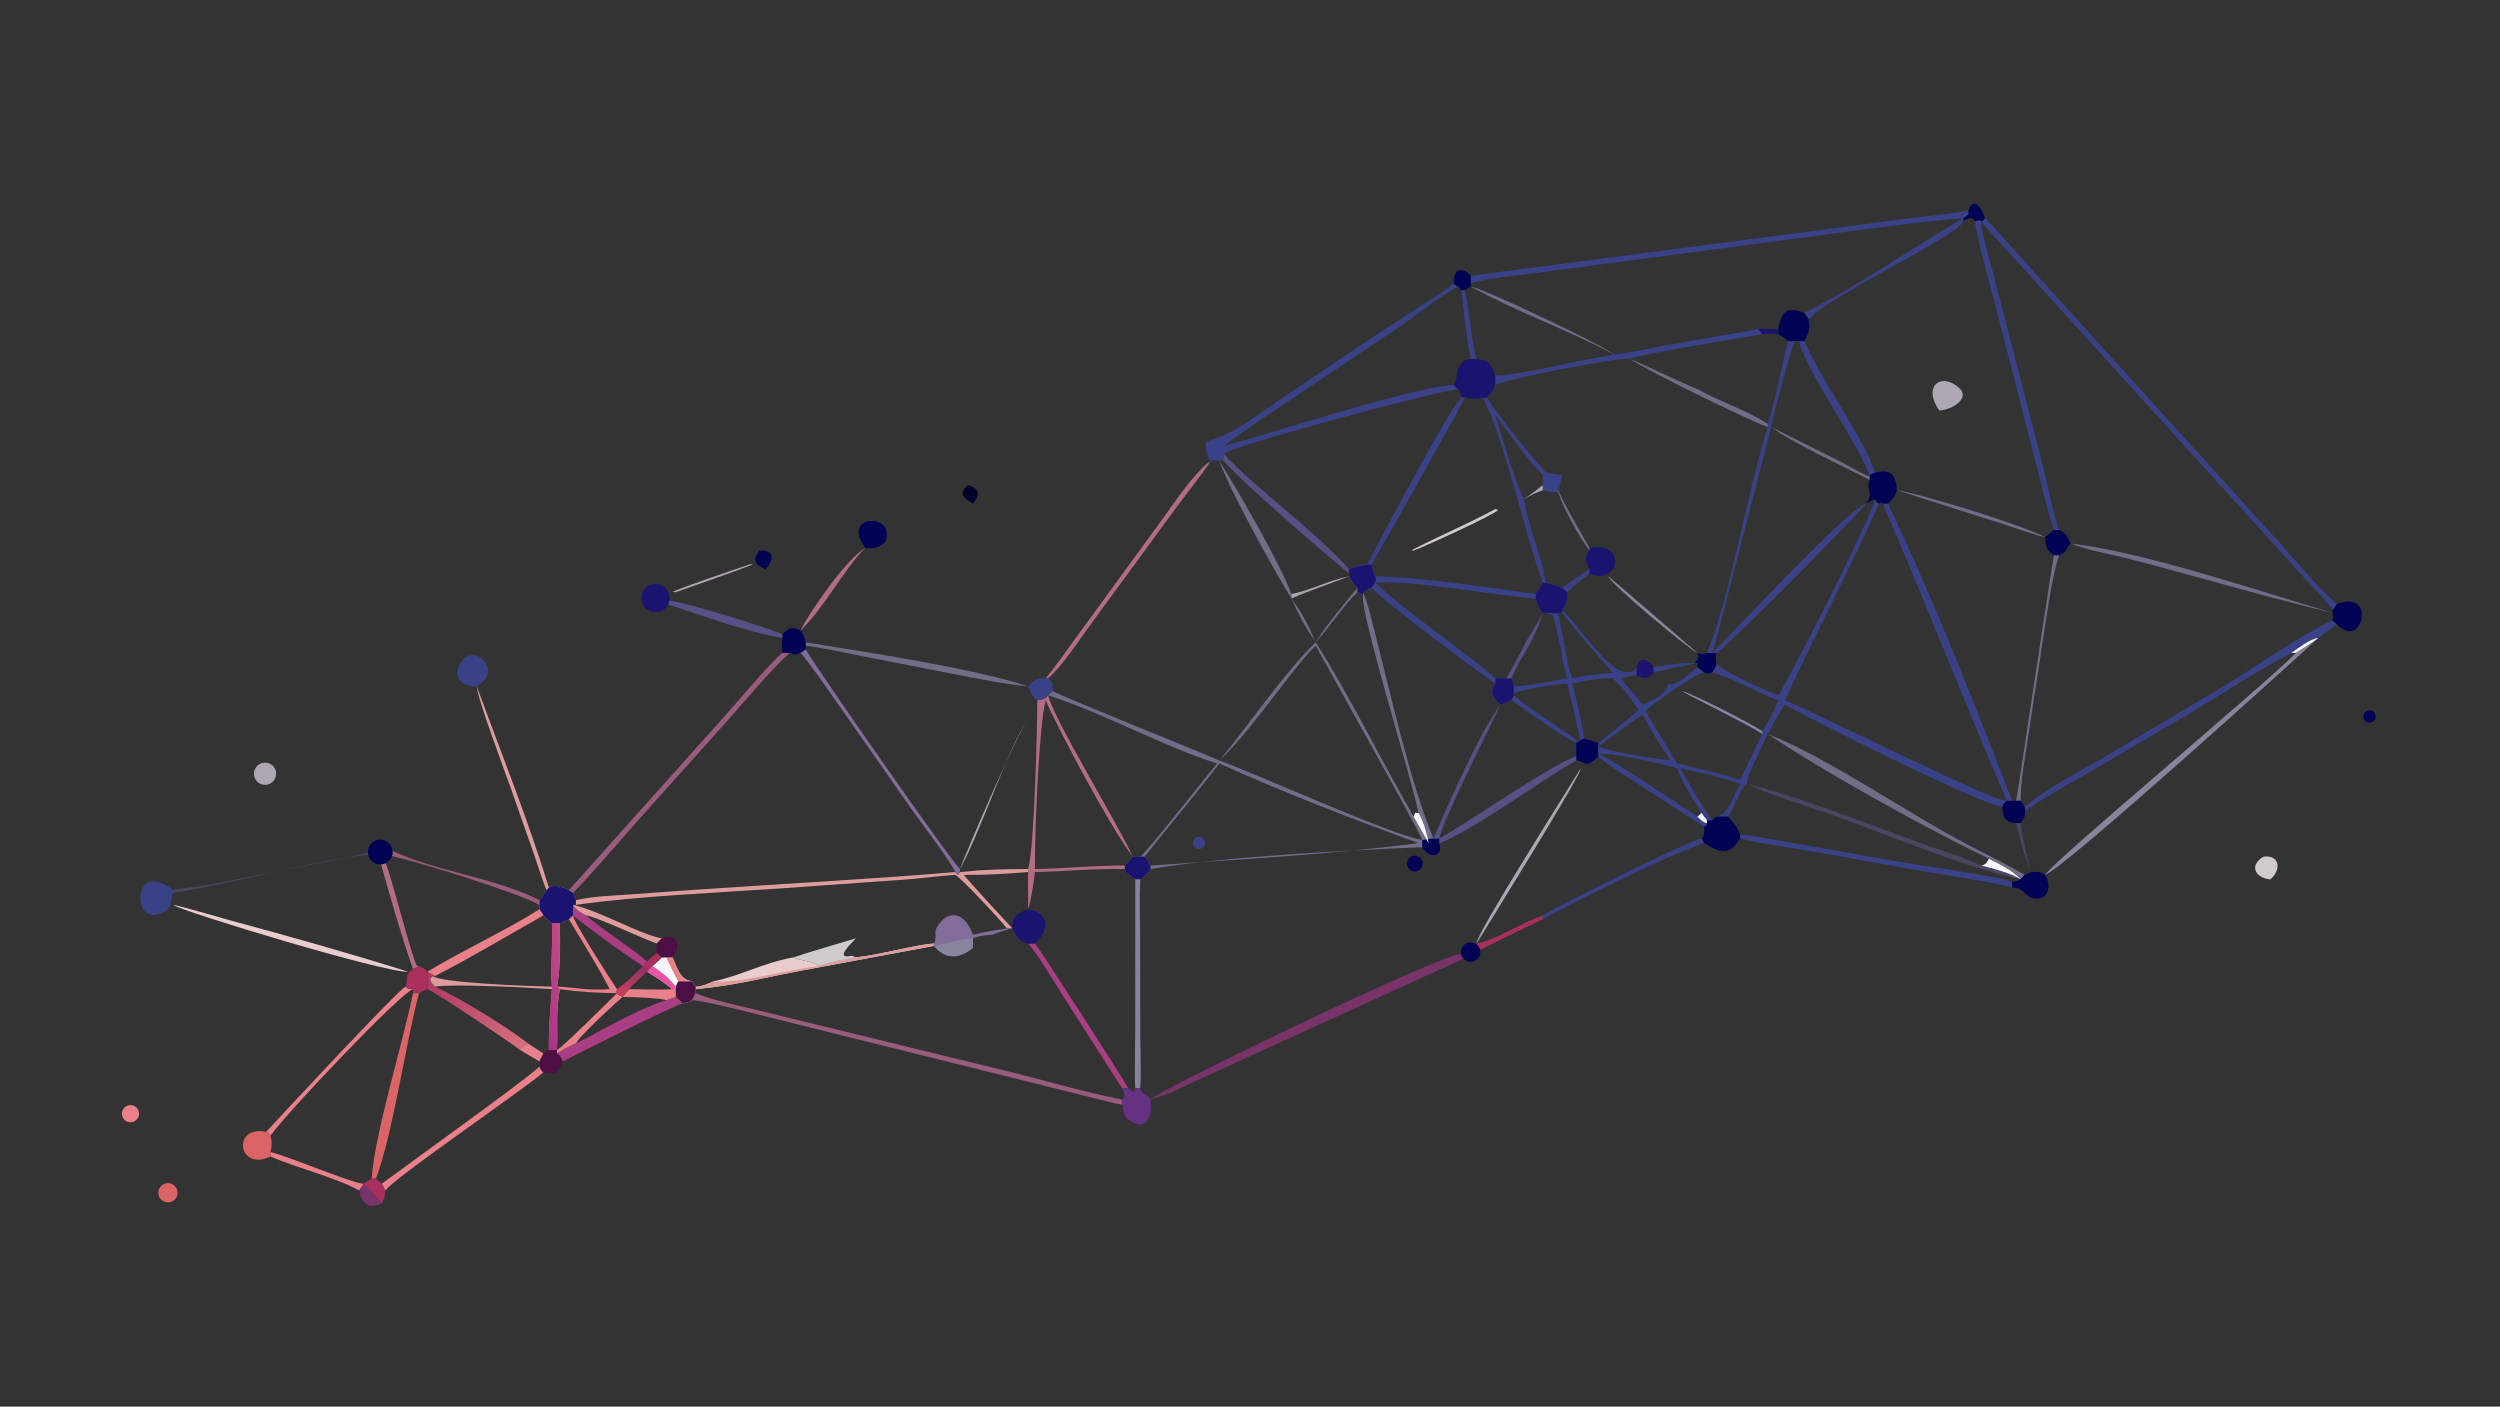 <?xml version="1.0" encoding="UTF-8"?> <svg xmlns="http://www.w3.org/2000/svg" xmlns:xlink="http://www.w3.org/1999/xlink" width="3839" height="2160" viewBox="0 0 3839 2160"><rect x="0" y="0" width="3839" height="2160" fill="#333333" stroke="none"/><path fill="#ACA7B3" transform="matrix(4.219 0 0 4.219 6.10352e-05 0)" d="M575.359 279.631C575.58 282.066 542.319 335.343 537.438 343.41C536.937 340.386 570.963 286.897 575.359 279.631Z"></path><path fill="#000254" transform="matrix(4.219 0 0 4.219 6.10352e-05 0)" d="M513.629 311.773C514.566 311.283 515.697 311.345 516.575 311.936C517.452 312.527 517.936 313.551 517.834 314.605C517.733 315.658 517.063 316.571 516.089 316.984C514.665 317.587 513.019 316.958 512.358 315.56C511.698 314.161 512.258 312.49 513.629 311.773Z"></path><path fill="#ACA7B3" transform="matrix(4.219 0 0 4.219 6.10352e-05 0)" d="M705.848 149.41C699.587 140.554 706.584 135.24 713.11 141.222C717.16 144.933 710.718 149.113 705.848 149.41L705.848 149.41Z"></path><path fill="#706D88" transform="matrix(4.219 0 0 4.219 6.10352e-05 0)" d="M443.831 167.802C450.302 178.151 465.799 204.707 470.063 216.234L470.063 217.845C474.441 223.966 475.822 226.808 478.879 233.77C482.649 227.612 489.384 219.666 494.028 213.952C492.5 212.229 492.146 211.779 491.028 209.776L491.028 209.776L491.028 208.736L491.028 207.131C494.421 205.544 494.674 206.316 497.631 205.349L499.206 205.349C499.661 206.777 499.973 208.903 500.598 209.776C500.942 211.255 501.042 210.778 500.598 212.059L500.598 212.059C500.17 212.67 499.691 213.406 499.206 213.952C498.16 214.482 497.078 215.012 496.044 215.559C497.738 219.199 498.73 223.579 499.743 227.488C505.608 250.133 513.016 284.33 521.724 305.148L521.724 305.148L523.936 305.148L523.936 305.148L523.936 306.855C525.628 311.502 520.224 313.37 517.658 308.357C490.137 309.534 445.852 311.716 418.738 316.307C417.369 318.139 416.928 318.895 415.013 320.084C414.547 320.075 413.638 320.024 413.219 320.084C411.251 318.179 409.778 318.355 409.348 316.307L409.348 315.037C410.247 314.397 411.522 312.691 412.274 311.773L412.274 311.773C413.025 311.765 414.313 311.707 415.013 311.773C416.497 311.313 439.923 281.46 442.966 277.889C422.727 271.45 402.32 259.777 381.514 253.075L383.132 251.467C383.804 252.494 438.248 274.257 443.831 276.8C454.72 263.712 466.955 245.34 478.879 233.77C474.843 227.827 473.026 224.411 470.063 217.845L470.063 217.845C463.592 207.448 447.763 178.801 443.831 167.802L443.831 167.802ZM443.831 276.8C457.036 281.57 507.238 304.245 517.658 305.747C517.467 304.141 482.637 241.821 478.879 235.019C474.616 238.999 467.804 248.153 463.931 253.075C458.48 260.258 450.179 270.978 443.831 276.8ZM418.738 315.037C449.778 312.856 485.574 310.966 516.295 306.855C492.056 298.063 467.337 288.507 443.831 277.889C435.13 289.217 425.535 300.522 416.613 311.773C417.684 313.108 417.942 313.562 418.738 315.037ZM514.545 297.238L515.122 295.801C515.559 295.824 515.861 295.857 516.295 295.916C513.703 282.76 495.077 223.714 496.044 216.234L494.028 215.559C489.034 220.257 483.819 228.375 478.879 233.77C491.285 253.246 502.681 276.722 514.545 297.238Z"></path><path fill="#3A4287" transform="matrix(4.219 0 0 4.219 6.10352e-05 0)" d="M435.84 304.62C437.015 304.316 438.215 305.014 438.533 306.185C438.851 307.357 438.167 308.565 437 308.897C436.233 309.115 435.408 308.903 434.84 308.343C434.272 307.783 434.049 306.961 434.256 306.19C434.463 305.42 435.068 304.82 435.84 304.62Z"></path><path fill="#1A1470" transform="matrix(4.219 0 0 4.219 6.10352e-05 0)" d="M497.631 205.349L499.206 205.349C499.661 206.777 499.973 208.903 500.598 209.776C500.942 211.255 501.042 210.778 500.598 212.059L500.598 212.059C500.17 212.67 499.691 213.406 499.206 213.952C498.16 214.482 497.078 215.012 496.044 215.559L496.177 216.019L496.044 216.234L494.028 215.559L494.028 213.952C492.5 212.229 492.146 211.779 491.028 209.776L491.028 209.776L491.028 208.736L491.028 207.131C494.421 205.544 494.674 206.316 497.631 205.349Z"></path><path fill="#1A1470" transform="matrix(4.219 0 0 4.219 6.10352e-05 0)" d="M412.274 311.773C413.025 311.765 414.313 311.707 415.013 311.773L416.613 311.773C417.684 313.108 417.942 313.562 418.738 315.037L418.738 316.307C417.369 318.139 416.928 318.895 415.013 320.084C414.547 320.075 413.638 320.024 413.219 320.084C411.251 318.179 409.778 318.355 409.348 316.307L409.348 315.037C410.247 314.397 411.522 312.691 412.274 311.773L412.274 311.773Z"></path><path fill="#000254" transform="matrix(4.219 0 0 4.219 6.10352e-05 0)" d="M517.658 305.747L521.724 305.148L521.724 305.148L523.936 305.148L523.936 305.148L523.936 306.855C525.628 311.502 520.224 313.37 517.658 308.357C517.601 307.823 517.653 306.36 517.658 305.747Z"></path><path fill="#F9F7FC" transform="matrix(4.219 0 0 4.219 6.10352e-05 0)" d="M516.295 295.916C517.825 298.091 519.632 304.26 519.98 306.855L514.545 297.238L515.122 295.801C515.559 295.824 515.861 295.857 516.295 295.916Z"></path><path fill="#3A4287" transform="matrix(4.219 0 0 4.219 6.10352e-05 0)" d="M682.488 181.699C683.158 182.995 682.793 182.757 683.891 183.28C673.507 207.037 660.399 231.189 649.656 254.884C661.269 259.504 725.034 291.705 730.455 291.475C729.423 292.357 729.195 292.495 728.759 293.762C717.069 291.068 660.396 262.374 649.656 256.494C646.684 260.744 645.861 262.862 643.383 267.178L643.383 267.178C641.822 270.62 635.47 282.93 635.837 285.311L635.837 285.311C633.258 286.629 631.224 294.259 628.925 297.238C631.36 299.659 631.998 300.591 633.38 303.721L633.38 305.148C629.395 311.897 625.629 310.219 620.231 306.855C619.992 306.509 619.546 305.569 619.331 305.148C620.382 303.935 620.34 302.501 620.231 300.796L595.64 284.927C591.151 281.991 585.701 278.66 581.714 275.274C577.32 280.131 577.046 277.143 573.696 276.8L573.696 275.274C573.643 273.675 573.682 271.998 573.696 270.392C570.259 269.382 554.266 257.596 550.107 254.884C548.557 255.612 547.766 255.983 546.113 256.494L546.113 256.494C543.198 253.447 542.101 252.706 544.244 248.759L544.244 246.861C545.679 246.966 546.849 246.91 548.274 246.861L550.107 246.861C550.495 247.891 550.876 248.715 550.996 249.81C555.692 249.804 565.565 247.754 570.472 246.861L568.549 240L568.549 237.641C567.797 234.963 565.887 225.418 565.204 223.87L562.633 223.048L561.514 223.048L561.514 223.048C560.445 222.017 559.499 219.316 558.904 217.845L558.904 216.234C559.79 215.313 560.837 213.264 561.514 212.059L562.633 212.059C564.41 212.593 566.892 213.258 568.549 213.952L570.472 215.559C570.709 218.791 570.169 219.259 568.549 222.154C575.645 227.931 588.188 250.438 595.465 243.352L595.694 242.831L595.694 245.755C594.082 245.895 591.412 246.522 589.745 246.861C592.37 249.736 595.334 253.462 597.943 256.494C601.971 254.467 606.423 253.081 607.136 248.953C610.65 249.732 614.977 245.125 617.815 242.831L617.815 241.321L616.675 241.321C618.288 239.767 618.345 239.688 617.815 237.641L617.815 237.641C619.249 238.266 619.807 238.006 621.291 237.641C621.643 237.659 624.815 237.655 624.755 237.641C624.485 239.263 624.373 239.649 624.755 241.321C625.654 243.998 643.715 251.741 647.228 253.075C650.004 249.511 680.977 188.788 682.488 181.699ZM620.231 244.809C617.113 244.997 602.311 255.996 598.948 258.467C601.976 264.73 606.867 271.476 610.354 277.889C618.22 279.714 625.665 281.401 633.38 283.808L641.403 267.178C638.705 264.916 617.109 254.4 612.124 251.583C615.199 251.929 637.789 263.619 641.403 266.11C644.062 262.442 645.513 259.022 647.228 254.884C639.69 252.155 629.93 246.308 623.147 244.809C621.791 245.194 621.607 245.149 620.231 244.809ZM624.755 297.238C629.671 295.994 630.838 289.389 633.38 285.311C625.436 282.523 619.731 281.365 611.571 279.631C614.726 285.111 619.442 293.507 623.147 298.555L624.755 297.238ZM570.472 240L570.472 241.321C570.951 243.052 571.683 245.12 572.244 246.861C576.122 245.998 582.836 245.339 586.962 244.809C580.856 238.009 574.194 230.208 568.549 223.048L567.157 223.048C568.134 228.869 569.241 234.231 570.472 240ZM608.034 276.8C604.408 271.338 600.896 266.018 597.943 260.156C593.481 262.736 586.425 268.398 581.714 271.647L581.714 271.647C586.896 273.921 601.955 275.985 608.034 276.8ZM550.996 253.075C551.715 254.603 572.08 267.908 575.359 270.392C574.056 263.353 572.141 255.724 570.472 248.759C566.13 249.041 554.996 250.799 550.996 252.325L550.996 253.075ZM586.962 246.861C580.996 246.848 578.152 247.469 572.244 248.759C573.189 252.545 576.467 265.351 576.458 268.795C578.031 269.212 580.307 269.733 581.714 270.392C584.113 268.761 593.581 260.78 596.494 258.467C593.139 253.564 591.26 250.93 586.962 246.861ZM619.331 295.916C615.984 290.618 612.691 285.457 610.354 279.631C604.118 277.654 588.151 274.214 581.714 274.299L581.714 274.299C591.387 279.463 607.832 290.869 617.815 297.238L619.331 295.916Z"></path><path fill="#88849E" transform="matrix(4.219 0 0 4.219 6.10352e-05 0)" d="M641.403 267.178C638.705 264.916 617.109 254.4 612.124 251.583C615.199 251.929 637.789 263.619 641.403 266.11L641.403 267.178Z"></path><path fill="#000254" transform="matrix(4.219 0 0 4.219 6.10352e-05 0)" d="M624.755 297.238C625.495 297.223 628.393 297.121 628.925 297.238C631.36 299.659 631.998 300.591 633.38 303.721L633.38 305.148C629.395 311.897 625.629 310.219 620.231 306.855C619.992 306.509 619.546 305.569 619.331 305.148C620.382 303.935 620.34 302.501 620.231 300.796C621.248 300.261 620.91 300.656 621.291 299.587L621.291 298.555L623.147 298.555L624.755 297.238Z"></path><path fill="#1A1470" transform="matrix(4.219 0 0 4.219 6.10352e-05 0)" d="M562.633 212.059C564.41 212.593 566.892 213.258 568.549 213.952L570.472 215.559C570.709 218.791 570.169 219.259 568.549 222.154L568.549 223.048L567.157 223.048C565.132 223.543 564.54 222.937 562.633 223.048L561.514 223.048L561.514 223.048C560.445 222.017 559.499 219.316 558.904 217.845L558.904 216.234C559.79 215.313 560.837 213.264 561.514 212.059L562.633 212.059Z"></path><path fill="#3A4287" transform="matrix(4.219 0 0 4.219 6.10352e-05 0)" d="M581.714 274.299C591.387 279.463 607.832 290.869 617.815 297.238L619.331 295.916C619.856 296.64 620.732 297.933 621.291 298.555L621.291 299.587C620.91 300.656 621.248 300.261 620.231 300.796L595.64 284.927C591.151 281.991 585.701 278.66 581.714 275.274L581.714 274.299Z"></path><path fill="#F9F7FC" transform="matrix(4.219 0 0 4.219 6.10352e-05 0)" d="M619.331 295.916C619.856 296.64 620.732 297.933 621.291 298.555L621.291 299.587C619.956 299.506 618.9 298.223 617.815 297.238L619.331 295.916Z"></path><path fill="#1A1470" transform="matrix(4.219 0 0 4.219 6.10352e-05 0)" d="M544.244 246.861C545.679 246.966 546.849 246.91 548.274 246.861L550.107 246.861C550.495 247.891 550.876 248.715 550.996 249.81L550.996 252.325L550.996 253.075L550.107 254.884C548.557 255.612 547.766 255.983 546.113 256.494L546.113 256.494C543.198 253.447 542.101 252.706 544.244 248.759L544.244 246.861Z"></path><path fill="#000254" transform="matrix(4.219 0 0 4.219 6.10352e-05 0)" d="M576.458 268.795C578.031 269.212 580.307 269.733 581.714 270.392L581.714 271.647L581.714 271.647L581.714 274.299L581.714 274.299L581.714 275.274C577.32 280.131 577.046 277.143 573.696 276.8L573.696 275.274C573.643 273.675 573.682 271.998 573.696 270.392L576.458 268.795Z"></path><path fill="#000254" transform="matrix(4.219 0 0 4.219 6.10352e-05 0)" d="M621.291 237.641C621.643 237.659 624.815 237.655 624.755 237.641C624.485 239.263 624.373 239.649 624.755 241.321C624.484 243.099 624.198 243.379 623.147 244.809C621.791 245.194 621.607 245.149 620.231 244.809L617.815 242.831L617.815 241.321L616.675 241.321C618.288 239.767 618.345 239.688 617.815 237.641L617.815 237.641C619.249 238.266 619.807 238.006 621.291 237.641Z"></path><path fill="#CFCACC" transform="matrix(4.219 0 0 4.219 6.10352e-05 0)" d="M544.244 185.297C544.621 185.303 544.844 185.463 545.234 185.629C543.955 187.312 518.083 199.16 514.545 200.356L514.137 200.539L514.1 200.098C524.338 194.841 533.851 190.88 544.244 185.297Z"></path><path fill="#EA818A" transform="matrix(4.219 0 0 4.219 6.10352e-05 0)" d="M204.798 323.017L204.798 323.017L207.058 323.971C207.542 324.261 208.164 324.595 208.583 324.946C208.875 325.766 209.221 326.868 209.636 327.606L209.636 329.351L208.583 329.351L208.583 333.185L208.583 333.185C208.575 335.36 222.27 356.668 224.574 360.026L224.346 361.42C225.303 362.492 225.559 362.216 226.569 362.876C223.908 365.137 210.558 377.414 209.636 379.813C206.748 381.053 205.399 381.83 202.733 383.436L202.733 382.125L199.775 382.125C199.674 374.097 200.236 368.007 200.875 360.026L200.875 359.093C200.24 352.862 201.306 343.419 200.875 336.074C199.714 335.252 198.77 334.203 197.767 333.185L196.354 330.957L196.354 329.351L196.354 327.606C197.05 326.809 198.285 324.922 198.943 323.971L199.775 323.017C201.774 322.096 202.855 322.411 204.798 323.017ZM202.733 359.093C210.092 359.431 213.629 360.617 221.887 360.026C218.875 353.794 210.835 340.826 207.058 334.574L203.767 336.074C203.926 342.256 203.992 353.167 202.733 359.093ZM202.733 382.125C204.369 381.57 222.014 363.977 224.574 361.485C216.541 361.294 211.713 361.155 203.767 360.026C202.237 368.466 203.092 374.07 202.733 382.125Z"></path><path fill="#1A1470" transform="matrix(4.219 0 0 4.219 6.10352e-05 0)" d="M204.798 323.017L204.798 323.017L207.058 323.971C207.542 324.261 208.164 324.595 208.583 324.946C208.875 325.766 209.221 326.868 209.636 327.606L209.636 329.351L208.583 329.351L208.583 333.185L207.058 334.574L203.767 336.074L200.875 336.074C199.714 335.252 198.77 334.203 197.767 333.185L196.354 330.957L196.354 329.351L196.354 327.606C197.05 326.809 198.285 324.922 198.943 323.971L199.775 323.017C201.774 322.096 202.855 322.411 204.798 323.017Z"></path><defs><linearGradient id="gradient_0" gradientUnits="userSpaceOnUse" x1="207.531" y1="357.43" x2="195.926" y2="359.903"><stop offset="0" stop-color="#C44985"></stop><stop offset="1" stop-color="#AD358A"></stop></linearGradient></defs><path fill="url(#gradient_0)" transform="matrix(4.219 0 0 4.219 6.10352e-05 0)" d="M203.767 336.074C203.926 342.256 203.992 353.167 202.733 359.093L203.767 360.026C202.237 368.466 203.092 374.07 202.733 382.125L202.733 382.125L199.775 382.125C199.674 374.097 200.236 368.007 200.875 360.026L200.875 359.093C200.24 352.862 201.306 343.419 200.875 336.074L203.767 336.074Z"></path><path fill="#3A4287" transform="matrix(4.219 0 0 4.219 6.10352e-05 0)" d="M529.135 103.167C529.85 103.941 529.842 103.889 530.841 104.29C525.027 106.952 515.309 114.996 509.606 118.802L469.241 145.824C461.845 150.805 452.303 156.897 445.447 162.354C462.329 157.847 513.795 140.964 529.135 140.103C529.698 140.842 529.967 141.402 530.841 141.634C522.14 142.574 447.663 162.314 445.447 165.308C445.453 166.04 445.497 167.096 445.447 167.802L444.291 167.469L443.831 167.802L443.831 167.802C442.455 167.251 442.038 167.445 440.613 167.802L440.613 167.802C439.449 166.116 437.454 161.173 439.777 160.488C449.95 157.488 457.223 151.293 466.013 145.32L498.833 123.232C503.039 120.419 527.997 104.568 529.135 103.167Z"></path><path fill="#3A4287" transform="matrix(4.219 0 0 4.219 6.10352e-05 0)" d="M535.311 100.364L697.236 79.169C701.819 78.635 712.483 77.618 716.507 76.451L716.515 77.955C715.74 78.737 715.674 78.797 714.717 79.329L714.717 79.329C694.796 81.103 674.745 84.047 654.918 86.668L556.63 99.671C549.736 100.585 541.868 101.163 535.311 103.167L535.311 100.364Z"></path><path fill="#3A4287" transform="matrix(4.219 0 0 4.219 6.10352e-05 0)" d="M722.44 79.329C723.222 79.715 739.188 97.742 741.085 99.848L832.117 200.255C837.503 206.322 844.418 214.67 850.608 219.804L848.965 222.154C847.127 219.037 841.53 213.367 838.895 210.511L731.447 92.185C728.32 88.692 723.879 84.177 721.171 80.52C722.028 80.121 721.969 80.154 722.44 79.329Z"></path><path fill="#3A4287" transform="matrix(4.219 0 0 4.219 6.10352e-05 0)" d="M650.82 124.156L653.182 124.156C651.944 126.435 645.145 152.146 644.654 155.427L644.654 155.427L630.71 209.602C628.353 218.631 625.895 228.837 623.147 237.641C630.444 230.689 674.171 183.478 679.386 183.28L679.386 183.28C672.718 190.765 626.712 237.437 624.755 237.641C624.815 237.655 621.643 237.659 621.291 237.641C629.847 216.917 635.884 179.151 643.383 155.427L643.383 154.28C645.912 147.606 648.584 132.29 650.82 124.156Z"></path><path fill="#DF9C9C" transform="matrix(4.219 0 0 4.219 6.10352e-05 0)" d="M349.447 317.399C358.643 316.446 365.008 316.339 374.195 316.307L374.195 317.399C365.925 318.069 359.105 318.515 350.75 318.426C356.435 324.973 362.574 331.507 368.462 337.898L366.467 337.898C364.077 334.744 349.355 319.05 347.68 318.426C342.67 318.712 335.923 319.634 330.575 320.049L282.816 323.447C260.943 324.92 230.838 326.255 209.636 329.351L209.636 327.606C216.945 326.099 221.781 326.09 229.127 325.563L252.994 323.853C284.188 321.67 316.678 320.048 347.68 317.399C348.095 317.921 348.32 318.08 348.811 318.515L349.447 317.399Z"></path><path fill="#3A4287" transform="matrix(4.219 0 0 4.219 6.10352e-05 0)" d="M736.884 293.762C744.991 286.771 756.151 281.272 765.578 275.752L808.893 250.055C820.385 243.164 837.32 231.068 848.965 225.859L850.608 227.252C848.569 228.714 845.651 230.695 843.762 232.232L843.762 232.232C841.567 234.025 838.162 236.061 835.675 237.641L834.013 237.641C822.05 243.81 807.336 253.503 795.404 260.566L762.561 279.833C759.282 281.735 739.189 293.023 737.354 295.107L736.884 297.238C737.064 295.988 737.41 294.832 736.884 293.762Z"></path><path fill="#F9F7FC" transform="matrix(4.219 0 0 4.219 6.10352e-05 0)" d="M834.013 237.641C836.371 235.992 840.993 232.418 843.762 232.232C841.567 234.025 838.162 236.061 835.675 237.641L834.013 237.641Z"></path><path fill="#995C7C" transform="matrix(4.219 0 0 4.219 6.10352e-05 0)" d="M253.236 361.485C258.105 363.693 268.697 365.997 274.234 367.321L370.313 390.791C381.931 393.748 396.789 398.012 408.324 400.171L408.324 402.054C404.997 401.543 399.009 399.876 395.647 399.037L287.996 372.288C282.068 370.827 256.951 364.223 251.993 364.038L253.236 361.485Z"></path><path fill="#B36D83" transform="matrix(4.219 0 0 4.219 6.10352e-05 0)" d="M377.562 254.884C379.541 254.469 380.08 254.694 381.514 253.075C383.453 261.707 407.105 300.158 412.274 311.773L412.274 311.773C405.121 302.741 385.969 267.078 380.575 254.884C378.033 265.06 376.559 304.71 376.698 316.307C387.452 316.107 398.571 314.967 409.348 315.037L409.348 316.307C397.878 316.04 387.658 317.219 376.698 317.399C376.22 321.219 375.401 327.265 374.195 330.957L374.195 330.957C374.284 326.539 374.099 321.967 374.195 317.399L374.195 316.307C376.522 308.983 377.535 263.363 377.562 254.884Z"></path><path fill="#3A4287" transform="matrix(4.219 0 0 4.219 6.10352e-05 0)" d="M718.878 80.52C719.393 80.453 719.813 80.255 720.308 80.073L721.171 80.52C720.417 82.154 724.256 94.987 724.952 97.635L742.964 167.192C744.334 172.446 747.712 189.08 749.442 192.917L747.58 192.917C745.757 187.946 744.156 180.817 742.794 175.511L725.297 107.491C724.275 103.589 718.756 83.655 718.878 80.52Z"></path><path fill="#3A4287" transform="matrix(4.219 0 0 4.219 6.10352e-05 0)" d="M685.288 183.28L687.133 183.28C703.321 216.915 718.905 256.783 732.407 291.475L730.455 291.475C715.006 255.794 700.76 218.961 685.288 183.28Z"></path><path fill="#995C7C" transform="matrix(4.219 0 0 4.219 6.10352e-05 0)" d="M284.74 237.641L287.506 237.641C282.303 241.85 269.906 256.529 264.944 262.102L231.847 299.017C224.918 306.829 215.785 317.682 208.583 324.946C208.164 324.595 207.542 324.261 207.058 323.971L262.704 261.837C268.385 255.57 279.091 242.463 284.74 237.641Z"></path><path fill="#3A4287" transform="matrix(4.219 0 0 4.219 6.10352e-05 0)" d="M586.962 128.753C588.992 129.426 602.297 126.408 605.188 125.879L639.925 119.794L641.403 121.614C636.164 122.61 596.102 129.052 593.378 130.611L593.378 130.611C590.305 129.71 547.763 138.008 544.244 140.103C544.158 139.152 544.229 137.658 544.244 136.662C553.119 136.76 576.137 130.611 586.635 129.27L586.962 128.753L586.962 128.753Z"></path><path fill="#E9CDCC" transform="matrix(4.219 0 0 4.219 6.10352e-05 0)" d="M339.949 343.41L339.949 344.272L290.381 353.522C275.584 356.337 268.268 358.556 253.236 360.026L253.236 359.093C255.185 359.245 258.063 357.915 259.805 357.14C269.99 355.03 277.562 350.494 288.858 348.438C291.358 349.713 295.748 349.803 298.038 351.64C303.143 349.904 306.336 349.396 311.586 348.438C319.525 347.739 332.494 343.923 339.949 343.41Z"></path><path fill="#DF9C9C" transform="matrix(4.219 0 0 4.219 6.10352e-05 0)" d="M339.949 343.41L339.949 344.272L290.381 353.522C275.584 356.337 268.268 358.556 253.236 360.026L253.236 359.093C255.185 359.245 258.063 357.915 259.805 357.14C268.149 358.264 287.643 352.622 298.038 351.64C303.143 349.904 306.336 349.396 311.586 348.438C319.525 347.739 332.494 343.923 339.949 343.41Z"></path><path fill="#783368" transform="matrix(4.219 0 0 4.219 6.10352e-05 0)" d="M531.805 347.158C531.922 347.825 532.229 348.444 532.688 348.941L434.893 393.595C429.007 396.238 425.217 398.598 418.738 400.171L418.738 400.171C421.857 396.679 523.558 347.635 531.805 347.158Z"></path><path fill="#3A4287" transform="matrix(4.219 0 0 4.219 6.10352e-05 0)" d="M633.38 303.721C637.865 304.068 646.415 305.776 651.075 306.574L688.663 313.223C694.061 314.163 729.215 319.347 732.407 320.928L732.407 323.017C723.259 320.707 710.931 319.002 701.363 317.355L658.843 309.745C652.82 308.698 638.72 306.831 633.38 305.148L633.38 303.721Z"></path><path fill="#AA3E82" transform="matrix(4.219 0 0 4.219 6.10352e-05 0)" d="M245.931 362.876L248.475 365.218C246.242 365.493 208.738 384.216 204.798 386.362C204.168 384.971 204.012 384.23 202.733 383.436C205.399 381.83 206.748 381.053 209.636 379.813C220.657 374.183 230.455 368.11 242.423 364.038L245.931 362.876Z"></path><path fill="#826C9A" transform="matrix(4.219 0 0 4.219 6.10352e-05 0)" d="M339.949 343.41C340.973 341.836 340.069 339.279 340.744 338.022C345.196 329.727 351.792 332.832 354.108 340.232C358.45 339.211 362.05 338.593 366.467 337.898L368.462 337.898L368.462 336.074L368.462 337.898C365.765 338.51 363.654 339.305 361.071 340.232C358.581 340.39 356.465 340.576 354.108 341.491C354.118 342.571 354.169 343.902 354.108 344.959C349.292 349.07 344.161 349.377 339.949 344.272L339.949 344.272L339.949 343.41Z"></path><path fill="#88849E" transform="matrix(4.219 0 0 4.219 6.10352e-05 0)" d="M339.949 344.272C344.591 343.104 349.364 342.121 354.108 341.491C354.118 342.571 354.169 343.902 354.108 344.959C349.292 349.07 344.161 349.377 339.949 344.272Z"></path><path fill="#3A4287" transform="matrix(4.219 0 0 4.219 6.10352e-05 0)" d="M541.226 144.677C546.049 152.419 556.582 165.151 562.633 171.974L561.514 172.977C556.682 168.128 548.663 157.032 544.244 151.16C545.949 156.858 552.135 177.8 554.719 181.699L554.719 181.699C556.305 192.136 560.826 201.231 562.633 212.059L561.514 212.059C555.666 196.766 546.524 155.687 539.524 144.677C540.179 145.091 540.188 144.887 541.226 144.677Z"></path><path fill="#EA818A" transform="matrix(4.219 0 0 4.219 6.10352e-05 0)" d="M196.354 388.129C196.829 389.27 196.922 389.406 197.767 390.307C189.703 397.223 142.775 429.179 140.251 433.344L138.927 430.877C145.484 425.904 194.649 390.703 196.354 388.129Z"></path><path fill="#1A1470" transform="matrix(4.219 0 0 4.219 6.10352e-05 0)" d="M535.311 130.611L537.438 130.611C542.15 131.337 542.494 132.361 544.244 136.662C544.229 137.658 544.158 139.152 544.244 140.103C543.396 142.314 542.803 142.866 541.226 144.677C540.188 144.887 540.179 145.091 539.524 144.677C537.222 145.507 535.519 145.074 533.155 144.677L531.882 144.677C531.669 143.347 531.378 142.842 530.841 141.634C529.967 141.402 529.698 140.842 529.135 140.103C531.018 138.452 528.963 131.248 535.311 130.611Z"></path><path fill="#B36D83" transform="matrix(4.219 0 0 4.219 6.10352e-05 0)" d="M440.613 167.802L440.613 167.802C439.242 170.33 430.447 181.561 428.191 184.654L397.144 227.029C393.081 232.522 386.303 242.898 381.514 246.861L380.575 246.861C383.639 243.449 390.206 233.982 393.241 229.881L422.738 189.427C427.219 183.302 434.768 171.802 440.613 167.802Z"></path><path fill="#826C9A" transform="matrix(4.219 0 0 4.219 6.10352e-05 0)" d="M291.388 237.641C291.985 237.113 292.562 236.782 293.229 236.347C297.453 243.75 347.427 315.259 349.447 316.307L349.447 316.307L349.447 317.399L348.811 318.515C348.32 318.08 348.095 317.921 347.68 317.399C345.696 313.028 334.818 298.855 331.541 294.164L304.599 255.64C301.341 251.055 294.911 241.602 291.388 237.641Z"></path><path fill="#3A4287" transform="matrix(4.219 0 0 4.219 6.10352e-05 0)" d="M714.717 79.329L714.717 79.329L714.717 80.52C711.327 86.667 664.722 108.15 658.316 116.323C658.064 115.605 657.23 114.597 656.744 113.931C675.162 104.726 696.373 90 714.717 79.329Z"></path><path fill="#4A4561" transform="matrix(4.219 0 0 4.219 6.10352e-05 0)" d="M635.837 285.311C661.299 291.81 685.988 302.689 710.934 310.976C714.467 312.149 717.782 313.502 721.171 315.037C722.894 314.658 723.149 313.878 723.913 312.549C727.311 314.196 733.251 317.125 735.468 320.084L735.468 320.084L735.468 320.084C711.689 314.878 682.498 301.664 658.854 293.843C651.07 291.268 643.276 288.785 635.837 285.311L635.837 285.311Z"></path><path fill="#F9F7FC" transform="matrix(4.219 0 0 4.219 6.10352e-05 0)" d="M723.913 312.549C727.311 314.196 733.251 317.125 735.468 320.084L735.468 320.084C732.447 317.931 724.739 315.9 721.171 315.037C722.894 314.658 723.149 313.878 723.913 312.549Z"></path><path fill="#EA818A" transform="matrix(4.219 0 0 4.219 6.10352e-05 0)" d="M147.612 359.093C148.783 360.109 148.53 359.809 150.309 360.026C146.315 360.852 103.719 405.571 98.486 413.363C98.244 412.665 97.554 412.384 96.885 411.963C102.664 405.663 144.8 360.351 147.612 359.093Z"></path><path fill="#88849E" transform="matrix(4.219 0 0 4.219 6.10352e-05 0)" d="M413.219 320.084C413.638 320.024 414.547 320.075 415.013 320.084C414.688 326.285 414.949 334.383 414.973 340.692L415.052 377.165C415.059 381.38 415.386 392.24 415.013 396.016L413.219 396.016C412.891 394.214 413.197 377.806 413.2 374.691L413.219 320.084Z"></path><defs><linearGradient id="gradient_1" gradientUnits="userSpaceOnUse" x1="155.631" y1="356.73" x2="189.491" y2="380.957"><stop offset="0" stop-color="#AE3863"></stop><stop offset="1" stop-color="#D56F7C"></stop></linearGradient></defs><path fill="url(#gradient_1)" transform="matrix(4.219 0 0 4.219 6.10352e-05 0)" d="M155.528 353.694C156.38 354.134 157.581 354.701 158.32 355.257L157.505 355.257L156.638 356.198C156.79 357.659 157.31 357.994 158.32 359.093C166.831 362.933 184.366 373.628 192.23 379.813C190.987 380.546 190.099 380.951 189.223 382.125C186.105 379.607 157.986 360.791 155.528 360.026C155.891 359.303 155.571 354.851 155.528 353.694Z"></path><path fill="#F9F7FC" transform="matrix(4.219 0 0 4.219 6.10352e-05 0)" d="M244.725 348.438C246.543 352.152 247.364 356.843 251.993 357.14L253.236 359.093L253.236 360.026L253.236 361.485L251.993 364.038C250.438 364.877 250.19 364.922 248.475 365.218L245.931 362.876C245.871 362.138 245.925 360.816 245.931 360.026L244.725 360.026C241.594 357.448 238.991 355.764 235.533 353.694L237.517 351.64L240.961 348.438L242.423 348.438L244.725 348.438Z"></path><path fill="#4D0E43" transform="matrix(4.219 0 0 4.219 6.10352e-05 0)" d="M251.993 357.14L253.236 359.093L253.236 360.026L253.236 361.485L251.993 364.038C250.438 364.877 250.19 364.922 248.475 365.218L245.931 362.876C245.871 362.138 245.925 360.816 245.931 360.026L245.931 359.093L246.822 357.14C248.507 357.098 250.298 357.134 251.993 357.14Z"></path><path fill="#E854A3" transform="matrix(4.219 0 0 4.219 6.10352e-05 0)" d="M235.533 353.694L237.517 351.64C241.19 354.145 243.077 355.499 245.931 359.093L245.931 360.026L244.725 360.026C241.594 357.448 238.991 355.764 235.533 353.694Z"></path><path fill="#EA818A" transform="matrix(4.219 0 0 4.219 6.10352e-05 0)" d="M244.725 348.438C246.543 352.152 247.364 356.843 251.993 357.14C250.298 357.134 248.507 357.098 246.822 357.14C245.213 354.222 243.869 351.438 242.423 348.438L244.725 348.438Z"></path><path fill="#88849E" transform="matrix(4.219 0 0 4.219 6.10352e-05 0)" d="M835.675 237.641C838.162 236.061 841.567 234.025 843.762 232.232L843.762 232.232C834.599 240.726 751.504 315.897 744.368 318.426C747.138 313.527 824.542 249.114 835.675 237.641Z"></path><path fill="#AA3E82" transform="matrix(4.219 0 0 4.219 6.10352e-05 0)" d="M376.698 343.41C378.35 345.146 410.411 395.1 410.627 396.016L408.324 396.016L386.947 362.536C384.173 358.139 377.333 346.585 374.195 343.41L376.698 343.41Z"></path><path fill="#DB6467" transform="matrix(4.219 0 0 4.219 6.10352e-05 0)" d="M150.309 361.485L152.515 361.485C147.471 380.276 143.113 412.368 136.829 429.009L135.277 429.009C136.342 412.539 146.758 379.254 150.309 361.485Z"></path><path fill="#3A4287" transform="matrix(4.219 0 0 4.219 6.10352e-05 0)" d="M561.514 333.185C565.397 330.452 614.597 305.973 619.331 305.148C619.546 305.569 619.992 306.509 620.231 306.855C606.622 311.379 574.742 327.437 561.514 334.574L561.514 333.185Z"></path><path fill="#EA818A" transform="matrix(4.219 0 0 4.219 6.10352e-05 0)" d="M196.354 330.957L197.767 333.185C185.586 340.075 170.367 349.126 158.32 355.257C157.581 354.701 156.38 354.134 155.528 353.694L155.528 353.694C168.181 345.977 183.73 338.899 196.354 330.957Z"></path><path fill="#3A4287" transform="matrix(4.219 0 0 4.219 6.10352e-05 0)" d="M531.882 144.677L533.155 144.677C532.561 146.564 500.029 204.529 499.206 205.349L497.631 205.349C502.214 196.729 526.45 150.502 531.882 144.677Z"></path><path fill="#653183" transform="matrix(4.219 0 0 4.219 6.10352e-05 0)" d="M413.219 396.016L415.013 396.016C415.649 398.965 417.145 397.378 418.738 400.171L418.738 400.171C419.626 407.143 416.623 412.418 410.246 407.113C408.498 405.658 409.218 403.032 408.324 402.054L408.324 400.171L409.363 399.222C409.492 397.572 409.232 397.735 408.324 396.016L410.627 396.016C411.102 396.513 411.535 396.799 412.081 397.214L412.796 397.082L413.219 396.016Z"></path><path fill="#1A1470" transform="matrix(4.219 0 0 4.219 6.10352e-05 0)" d="M374.195 330.957C382.21 332.231 382.026 338.712 376.698 343.41L374.195 343.41C370.626 342.633 370.07 340.803 368.462 337.898L368.462 336.074C369.053 332.795 371.462 332.042 374.195 330.957L374.195 330.957Z"></path><path fill="#3A4287" transform="matrix(4.219 0 0 4.219 6.10352e-05 0)" d="M62.978 324.946C61.746 328.088 63.241 330.869 58.332 332.434C47.779 337.079 48.123 312.288 62.978 323.971L62.978 324.946Z"></path><path fill="#555185" transform="matrix(4.219 0 0 4.219 6.10352e-05 0)" d="M445.447 165.308C459.317 179.709 476.978 191.811 491.028 207.131L491.028 208.736C481.475 200.867 453.479 176.908 445.447 167.802C445.497 167.096 445.453 166.04 445.447 165.308Z"></path><path fill="#3A4287" transform="matrix(4.219 0 0 4.219 6.10352e-05 0)" d="M656.744 124.156C663.198 139.194 677.657 158.019 682.488 171.974L680.449 172.977L680.449 172.977C674.636 158.451 658.514 137.134 654.76 124.156C655.194 124.207 656.254 124.162 656.744 124.156Z"></path><path fill="#706D88" transform="matrix(4.219 0 0 4.219 6.10352e-05 0)" d="M293.229 233.77C314.954 237.409 353.627 243 374.195 249.81L374.195 249.81C366.538 249.118 358.835 247.546 351.266 246.142L312.476 238.553C306.851 237.451 298.725 235.615 293.229 235.019L293.229 233.77Z"></path><path fill="#000254" transform="matrix(4.219 0 0 4.219 6.10352e-05 0)" d="M647.228 119.794C648.52 113.431 650.237 111.24 656.744 113.931C657.23 114.597 658.064 115.605 658.316 116.323C658.741 120.174 658.509 120.697 656.744 124.156C656.254 124.162 655.194 124.207 654.76 124.156C654.451 124.109 653.545 124.15 653.182 124.156L650.82 124.156C650.025 123.447 648.193 122.269 647.228 121.614L647.228 119.794Z"></path><path fill="#000254" transform="matrix(4.219 0 0 4.219 6.10352e-05 0)" d="M682.488 171.974C688.5 170.621 689.925 172.696 690.444 178.431L690.444 178.431C689.587 180.809 689.042 181.548 687.133 183.28L685.288 183.28C684.413 182.903 684.864 182.937 683.891 183.28C682.793 182.757 683.158 182.995 682.488 181.699C681.037 182.225 680.652 182.329 679.386 183.28L679.386 183.28C682.092 178.677 679.053 179.053 680.449 174.627L680.449 172.977L682.488 171.974Z"></path><path fill="#3A4287" transform="matrix(4.219 0 0 4.219 6.10352e-05 0)" d="M500.598 209.776C514.108 209.739 545.031 214.206 558.904 216.234L558.904 217.845C542.324 216.605 515.887 211.22 500.598 212.059C501.042 210.778 500.942 211.255 500.598 209.776Z"></path><path fill="#3A4287" transform="matrix(4.219 0 0 4.219 6.10352e-05 0)" d="M500.598 212.059C513.153 223.938 531.381 235.646 544.244 246.861L544.244 248.759C538.31 244.859 504.131 219.31 499.206 213.952C499.691 213.406 500.17 212.67 500.598 212.059Z"></path><path fill="#3A4287" transform="matrix(4.219 0 0 4.219 6.10352e-05 0)" d="M173.519 249.81C159.313 249.921 169.876 231.674 176.638 241.194C179.256 244.88 176.631 247.842 173.519 249.81L173.519 249.81Z"></path><path fill="#1A1470" transform="matrix(4.219 0 0 4.219 6.10352e-05 0)" d="M578.535 199.461C589.622 196.876 591.11 208.952 581.714 209.776L581.714 209.776L578.535 208.736C578.458 208.066 578.5 207.794 578.535 207.131C577.242 204.788 576.498 202.542 578.535 200.356L578.535 199.461Z"></path><path fill="#555185" transform="matrix(4.219 0 0 4.219 6.10352e-05 0)" d="M523.936 305.148C534.199 299.506 565.072 277.967 573.696 275.274L573.696 276.8C561.469 283.564 535.408 302.791 523.936 306.855L523.936 305.148Z"></path><path fill="#DB6467" transform="matrix(4.219 0 0 4.219 6.10352e-05 0)" d="M98.486 420.942C86.511 426.62 84.327 409.324 96.885 411.963C97.554 412.384 98.244 412.665 98.486 413.363C99.012 415.809 98.986 416.821 98.486 419.309L98.486 420.942Z"></path><path fill="#000254" transform="matrix(4.219 0 0 4.219 6.10352e-05 0)" d="M850.608 219.804C865.224 214.34 859.894 237.057 850.608 227.252L848.965 225.859C849.342 224.546 849.311 224.376 848.965 223.048L848.965 223.048L848.965 222.154L850.608 219.804Z"></path><path fill="#706D88" transform="matrix(4.219 0 0 4.219 6.10352e-05 0)" d="M643.383 267.178C665.472 275.779 694.426 296.149 717.04 307.896C723.348 311.172 730.905 314.822 736.884 318.426L735.468 320.084C733.251 317.125 727.311 314.196 723.913 312.549C700.876 301.416 665.366 281.827 643.383 267.178L643.383 267.178Z"></path><path fill="#000254" transform="matrix(4.219 0 0 4.219 6.10352e-05 0)" d="M739.379 317.399C741.514 317.26 742.428 317.223 744.368 318.426C746.786 322.49 745.657 327.918 740.154 326.979C737.07 326.453 736.546 323.024 732.407 323.017L732.407 320.928C733.938 320.861 734.115 320.807 735.468 320.084L735.468 320.084L735.468 320.084L736.884 318.426L739.379 317.399L739.379 317.399Z"></path><path fill="#706D88" transform="matrix(4.219 0 0 4.219 6.10352e-05 0)" d="M747.58 202.07L749.442 202.07C746.669 210.186 744.381 228.21 742.897 237.326L738.085 268.827C736.976 276.3 735.477 283.941 735.468 291.475L733.807 291.475C734.075 291.074 745.955 211.048 747.58 202.07Z"></path><path fill="#706D88" transform="matrix(4.219 0 0 4.219 6.10352e-05 0)" d="M753.734 197.836C780.305 200.868 822.82 215.349 848.965 223.048L848.965 223.048C824.197 217.189 799.808 209.828 775.148 203.47C768.738 201.817 759.692 200.278 753.734 197.836L753.734 197.836Z"></path><path fill="#000254" transform="matrix(4.219 0 0 4.219 6.10352e-05 0)" d="M314.94 199.461C307.146 188.318 320.82 187.539 322.42 192.544C324.25 198.266 319.2 199.991 314.94 199.461L314.94 199.461Z"></path><path fill="#CFCACC" transform="matrix(4.219 0 0 4.219 6.10352e-05 0)" d="M288.858 348.438C295.816 346.105 304.449 343.672 311.586 341.491C310.061 343.188 303.311 349.363 310.01 347.861L311.586 348.438C306.336 349.396 303.143 349.904 298.038 351.64C295.748 349.803 291.358 349.713 288.858 348.438Z"></path><path fill="#995C7C" transform="matrix(4.219 0 0 4.219 6.10352e-05 0)" d="M142.883 309.699C158.259 317.048 180.118 319.458 196.354 327.606L196.354 329.351C187.908 324.744 152.851 313.816 142.647 311.592C142.86 310.985 142.94 310.339 142.883 309.699Z"></path><path fill="#DF9C9C" transform="matrix(4.219 0 0 4.219 6.10352e-05 0)" d="M173.519 249.81L173.519 249.81C182.427 274.045 192.167 298.331 199.775 323.017L198.943 323.971C197.994 322.123 195.527 314.32 194.721 312L185.977 287.047C183.896 281.038 173.916 254.846 173.519 249.81Z"></path><path fill="#AA3E82" transform="matrix(4.219 0 0 4.219 6.10352e-05 0)" d="M208.583 329.351C209.358 331.051 211.651 332.347 213.306 333.185C220.349 339.26 229.788 344.885 235.533 349.972L234.035 351.64L234.035 351.64C226.823 347.04 215.097 338.469 208.583 333.185L208.583 333.185L208.583 329.351Z"></path><path fill="#E9CDCC" transform="matrix(4.219 0 0 4.219 6.10352e-05 0)" d="M62.978 329.351C64.731 329.473 80.481 334.087 83.059 334.785C104.449 340.574 127.428 347.004 148.592 353.694C139.803 354.087 66.571 331.869 62.978 329.351Z"></path><path fill="#1A1470" transform="matrix(4.219 0 0 4.219 6.10352e-05 0)" d="M236.857 222.548C234.284 221.619 232.884 218.842 233.667 216.22C234.45 213.598 237.143 212.044 239.804 212.679C242.465 213.314 244.167 215.917 243.682 218.61C243.591 219.114 243.426 219.601 243.192 220.056C242.246 221.895 240.295 222.99 238.233 222.84C237.763 222.806 237.3 222.708 236.857 222.548Z"></path><path fill="#4A4561" transform="matrix(4.219 0 0 4.219 6.10352e-05 0)" d="M62.978 323.971C64.146 323.518 73.418 322.594 75.899 322.104L109.579 315.42C117.227 313.923 126.539 312.315 133.899 310.191C133.905 310.481 133.938 310.771 134 311.055C111.181 313.623 86.232 321.485 62.978 324.946L62.978 323.971Z"></path><path fill="#DF9C9C" transform="matrix(4.219 0 0 4.219 6.10352e-05 0)" d="M208.583 329.351C218.811 331.682 233.615 340.523 240.961 341.491L239.046 343.41C233.942 341.671 216.718 333.516 213.306 333.185C211.651 332.347 209.358 331.051 208.583 329.351Z"></path><path fill="#EA818A" transform="matrix(4.219 0 0 4.219 6.10352e-05 0)" d="M98.486 419.309C104.931 420.851 128.256 430.731 132.37 430.877C131.94 431.522 131.088 432.714 130.753 433.344C123.128 428.868 107.4 424.909 98.486 420.942L98.486 419.309Z"></path><path fill="#000254" transform="matrix(4.219 0 0 4.219 6.10352e-05 0)" d="M284.74 230.891C287.527 228.293 287.867 228.066 291.388 229.409L291.388 229.409C292.654 231.187 292.709 231.624 293.229 233.77L293.229 235.019L293.229 236.347C292.562 236.782 291.985 237.113 291.388 237.641C289.748 238.46 289.205 238.366 287.506 237.641L284.74 237.641C284.466 236.097 284.662 233.855 284.74 232.232L284.74 230.891Z"></path><path fill="#DF9C9C" transform="matrix(4.219 0 0 4.219 6.10352e-05 0)" d="M158.32 359.093C157.31 357.994 156.79 357.659 156.638 356.198L157.505 355.257C160.16 357.705 192.45 358.984 200.875 359.093L200.875 360.026C191.837 359.406 164.651 358.034 158.32 359.093Z"></path><path fill="#783368" transform="matrix(4.219 0 0 4.219 6.10352e-05 0)" d="M135.277 429.009L136.829 429.009L138.927 430.877L140.251 433.344C139.995 435.618 139.936 435.936 138.927 437.981C134.235 440.475 131.551 437.863 130.753 433.344C131.088 432.714 131.94 431.522 132.37 430.877L132.37 430.877C133.346 430.186 134.262 429.631 135.277 429.009Z"></path><path fill="#A9305D" transform="matrix(4.219 0 0 4.219 6.10352e-05 0)" d="M135.277 429.009L136.829 429.009L138.927 430.877L140.251 433.344C139.995 435.618 139.936 435.936 138.927 437.981C137.258 436.022 134.224 431.796 132.37 430.877C133.346 430.186 134.262 429.631 135.277 429.009Z"></path><path fill="#B36D83" transform="matrix(4.219 0 0 4.219 6.10352e-05 0)" d="M138.666 314.598C139.259 314.562 139.838 314.41 140.371 314.15C142.725 319.777 150.109 349.403 151.777 351.475L152.515 351.64L150.309 352.728C145.933 340.27 142.314 327.322 138.666 314.598Z"></path><path fill="#000254" transform="matrix(4.219 0 0 4.219 6.10352e-05 0)" d="M133.899 310.191C133.852 307.766 135.732 305.74 138.153 305.607C140.574 305.475 142.665 307.283 142.883 309.699C142.94 310.339 142.86 310.985 142.647 311.592C142.255 312.712 141.437 313.631 140.371 314.15C139.838 314.41 139.259 314.562 138.666 314.598C136.45 314.729 134.469 313.225 134 311.055C133.938 310.771 133.905 310.481 133.899 310.191Z"></path><path fill="#706D88" transform="matrix(4.219 0 0 4.219 6.10352e-05 0)" d="M593.378 130.611C601.353 134.055 610.117 138.477 617.815 141.634L617.815 141.634C625.997 146.219 635.61 149.229 643.383 154.28L643.383 155.427C635.356 152.475 598.017 134.196 593.378 130.611L593.378 130.611Z"></path><path fill="#000254" transform="matrix(4.219 0 0 4.219 6.10352e-05 0)" d="M747.58 192.917L749.442 192.917C752.117 194.033 752.462 195.204 753.734 197.836L753.734 197.836C751.596 199.725 752.81 200.886 749.442 202.07L747.58 202.07C744.526 200.001 744.723 198.969 744.368 195.513L744.368 195.513L747.58 192.917Z"></path><path fill="#555185" transform="matrix(4.219 0 0 4.219 6.10352e-05 0)" d="M546.113 256.494L546.113 256.494C542.784 263.754 524.186 300.44 523.936 305.148L521.724 305.148C526.853 293.364 538.582 266.433 546.113 256.494Z"></path><path fill="#555185" transform="matrix(4.219 0 0 4.219 6.10352e-05 0)" d="M243.682 218.61C248.444 218.965 280.484 228.637 284.74 230.891L284.74 232.232C270.817 229.717 256.672 224.308 243.192 220.056C243.426 219.601 243.591 219.114 243.682 218.61Z"></path><path fill="#A9305D" transform="matrix(4.219 0 0 4.219 6.10352e-05 0)" d="M150.309 352.728L152.515 351.64C153.842 352.273 154.597 352.518 155.528 353.694L155.528 353.694C155.571 354.851 155.891 359.303 155.528 360.026C154.875 360.337 153.034 361.154 152.515 361.485L150.309 361.485L150.309 360.026C148.53 359.809 148.783 360.109 147.612 359.093C148.695 356.016 147.06 355.169 150.309 352.728Z"></path><path fill="#706D88" transform="matrix(4.219 0 0 4.219 6.10352e-05 0)" d="M535.311 104.29C539.7 104.856 583.592 125.681 586.962 128.753L586.962 128.753C570.194 119.814 551.978 113.517 535.311 104.29L535.311 104.29Z"></path><path fill="#000254" transform="matrix(4.219 0 0 4.219 6.10352e-05 0)" d="M733.807 291.475L735.468 291.475L736.884 293.762C737.41 294.832 737.064 295.988 736.884 297.238L735.468 299.587L733.807 299.587C729.486 299.23 729.111 297.525 728.759 293.762C729.195 292.495 729.423 292.357 730.455 291.475L732.407 291.475L733.807 291.475Z"></path><path fill="#EA818A" transform="matrix(4.219 0 0 4.219 6.10352e-05 0)" d="M244.725 360.026L245.931 360.026C245.925 360.816 245.871 362.138 245.931 362.876L242.423 364.038C241.056 363.278 228.706 362.788 226.569 362.876L228.964 360.026C233.124 360.069 240.899 360.337 244.725 360.026Z"></path><path fill="#4D0E43" transform="matrix(4.219 0 0 4.219 6.10352e-05 0)" d="M199.775 382.125L202.733 382.125L202.733 383.436C204.012 384.23 204.168 384.971 204.798 386.362C203.221 390.207 202.122 391.309 197.767 390.307C196.922 389.406 196.829 389.27 196.354 388.129L196.354 386.362C196.69 385.303 197.236 384.414 197.767 383.436L199.775 382.125Z"></path><path fill="#CFCACC" transform="matrix(4.219 0 0 4.219 6.10352e-05 0)" d="M823.932 311.773C830.179 311.142 830.208 316.941 826.289 320.084C820.715 319.511 818.5 314.862 823.932 311.773Z"></path><path fill="#B36D83" transform="matrix(4.219 0 0 4.219 6.10352e-05 0)" d="M314.94 199.461L314.94 199.461C307.735 206.356 299.345 222.217 291.388 229.409L291.388 229.409C294.678 222.674 308.152 203.323 314.94 199.461Z"></path><path fill="#3A4287" transform="matrix(4.219 0 0 4.219 6.10352e-05 0)" d="M374.195 249.81C376.712 247.385 377.122 246.841 380.575 246.861L381.514 246.861L383.132 248.759L383.132 249.81L383.132 251.467L381.514 253.075L381.514 253.075C380.08 254.694 379.541 254.469 377.562 254.884C375.758 253.958 374.996 251.643 374.195 249.81L374.195 249.81Z"></path><path fill="#ACA7B3" transform="matrix(4.219 0 0 4.219 6.10352e-05 0)" d="M94.831 277.934C96.8 277.057 99.11 277.882 100.079 279.808C101.047 281.733 100.333 284.081 98.456 285.14C97.16 285.871 95.567 285.829 94.311 285.032C93.054 284.235 92.338 282.811 92.447 281.327C92.556 279.843 93.472 278.539 94.831 277.934Z"></path><path fill="#706D88" transform="matrix(4.219 0 0 4.219 6.10352e-05 0)" d="M690.444 178.431C698.627 179.564 736.834 191.31 744.368 195.513L744.368 195.513C742.639 195.362 731.442 191.497 729.155 190.758L690.444 178.431L690.444 178.431Z"></path><path fill="#4D0E43" transform="matrix(4.219 0 0 4.219 6.10352e-05 0)" d="M240.961 341.491C246.508 339.411 248.266 344.434 244.725 348.438L242.423 348.438L240.961 348.438L239.046 346.862C238.879 345.935 239.005 344.401 239.046 343.41L240.961 341.491Z"></path><path fill="#ACA7B3" transform="matrix(4.219 0 0 4.219 6.10352e-05 0)" d="M349.447 316.307C351.357 310.392 371.285 264.996 373.983 261.897C367.272 271.533 356.997 302.408 349.447 316.307L349.447 316.307Z"></path><path fill="#A9305D" transform="matrix(4.219 0 0 4.219 6.10352e-05 0)" d="M561.514 333.185L561.514 334.574C559.287 335.595 539.019 345.428 538.724 345.78C538.524 344.884 537.983 344.101 537.216 343.597C544.572 342.076 553.575 335.937 561.514 333.185Z"></path><path fill="#3A4287" transform="matrix(4.219 0 0 4.219 6.10352e-05 0)" d="M562.633 171.974C564.599 172.322 566.575 172.687 568.549 172.977L568.549 172.977C567.877 175.037 567.996 176.518 567.157 178.431L567.157 179.207C564.898 179.207 563.742 178.907 561.514 178.431L561.514 176.571L561.514 172.977L562.633 171.974Z"></path><path fill="#706D88" transform="matrix(4.219 0 0 4.219 6.10352e-05 0)" d="M644.654 155.427L669.014 167.589C672.334 169.276 676.721 171.887 679.922 173.317L680.449 172.977L680.449 172.977L680.449 174.627C671.389 169.932 651.822 160.884 644.654 155.427L644.654 155.427Z"></path><path fill="#3A4287" transform="matrix(4.219 0 0 4.219 6.10352e-05 0)" d="M531.882 105.59L533.155 105.59C534.612 111.72 535.862 126.443 537.438 130.611L535.311 130.611C534.053 125.458 532.589 111.46 531.882 105.59Z"></path><path fill="#000254" transform="matrix(4.219 0 0 4.219 6.10352e-05 0)" d="M529.135 103.167C528.893 97.993 531.965 96.663 535.311 100.364L535.311 103.167L535.311 104.29L535.311 104.29L533.155 105.59L531.882 105.59L530.841 104.29C529.842 103.889 529.85 103.941 529.135 103.167Z"></path><path fill="#000254" transform="matrix(4.219 0 0 4.219 6.10352e-05 0)" d="M531.805 347.158C531.562 345.772 532.165 344.373 533.341 343.6C534.516 342.826 536.039 342.825 537.216 343.597C537.983 344.101 538.524 344.884 538.724 345.78C539.071 347.338 538.33 348.934 536.917 349.674C535.503 350.414 533.77 350.114 532.688 348.941C532.229 348.444 531.922 347.825 531.805 347.158Z"></path><path fill="#DB6467" transform="matrix(4.219 0 0 4.219 6.10352e-05 0)" d="M59.994 430.822C61.191 430.412 62.516 430.681 63.459 431.524C64.403 432.366 64.819 433.652 64.547 434.888C64.276 436.124 63.36 437.117 62.15 437.487C60.321 438.046 58.383 437.035 57.794 435.215C57.206 433.395 58.185 431.44 59.994 430.822Z"></path><path fill="#555185" transform="matrix(4.219 0 0 4.219 6.10352e-05 0)" d="M561.514 223.048L561.514 223.048C558.662 233.493 553.554 238.531 550.107 246.861L548.274 246.861C550.496 242.91 552.671 239.069 554.719 235.019L554.719 235.019C556.761 230.802 559.842 226.941 561.514 223.048Z"></path><path fill="#88849E" transform="matrix(4.219 0 0 4.219 6.10352e-05 0)" d="M617.815 237.641C613.909 235.809 585.518 211.912 585.405 209.754C585.831 209.972 617.784 237.598 617.815 237.641L617.815 237.641Z"></path><defs><linearGradient id="gradient_2" gradientUnits="userSpaceOnUse" x1="226.204" y1="362.648" x2="233.112" y2="351.775"><stop offset="0" stop-color="#CB405D"></stop><stop offset="1" stop-color="#983068"></stop></linearGradient></defs><path fill="url(#gradient_2)" transform="matrix(4.219 0 0 4.219 6.10352e-05 0)" d="M234.035 351.64C234.483 352.795 234.536 352.977 235.533 353.694C233.601 355.444 230.513 358.068 228.964 360.026L226.569 362.876L226.569 362.876C225.559 362.216 225.303 362.492 224.346 361.42L224.574 360.026C228.35 357.398 230.757 354.828 234.035 351.64L234.035 351.64Z"></path><path fill="#1A1470" transform="matrix(4.219 0 0 4.219 6.10352e-05 0)" d="M595.694 242.831C596.767 238.541 599.77 239.936 601.907 242.831L601.907 244.809C599.737 247.17 598.718 247.219 595.694 245.755L595.694 242.831Z"></path><path fill="#000254" transform="matrix(4.219 0 0 4.219 6.10352e-05 0)" d="M716.507 76.451C718.395 71.168 721.611 76.259 722.44 79.329C721.969 80.154 722.028 80.121 721.171 80.52L720.308 80.073C719.813 80.255 719.393 80.453 718.878 80.52L717.975 79.494C716.57 79.115 716.362 79.639 714.717 80.52L714.717 79.329C715.674 78.797 715.74 78.737 716.515 77.955L716.507 76.451Z"></path><path fill="#000254" transform="matrix(4.219 0 0 4.219 6.10352e-05 0)" d="M276.395 200.356C281.91 200.231 281.991 203.698 278.579 207.131C274.708 205.582 273.752 203.768 276.395 200.356Z"></path><path fill="#EA818A" transform="matrix(4.219 0 0 4.219 6.10352e-05 0)" d="M46.511 402.378C48.12 401.851 49.857 402.702 50.427 404.297C50.998 405.892 50.195 407.652 48.617 408.266C47.556 408.678 46.356 408.482 45.482 407.754C44.608 407.026 44.198 405.88 44.412 404.763C44.626 403.645 45.429 402.732 46.511 402.378Z"></path><path fill="#706D88" transform="matrix(4.219 0 0 4.219 6.10352e-05 0)" d="M567.157 178.431C569.68 184.21 575.269 193.62 578.535 199.461L578.535 200.356C574.696 195.277 569.147 185.314 567.157 179.207L567.157 178.431Z"></path><path fill="#EA818A" transform="matrix(4.219 0 0 4.219 6.10352e-05 0)" d="M192.23 379.813C194.101 381.005 195.923 382.205 197.767 383.436C197.236 384.414 196.69 385.303 196.354 386.362L189.223 382.125C190.099 380.951 190.987 380.546 192.23 379.813Z"></path><path fill="#01012A" transform="matrix(4.219 0 0 4.219 6.10352e-05 0)" d="M352.291 176.571C356.625 177.683 356.882 180.238 354.108 183.28C350.604 181.202 348.725 179.709 352.291 176.571Z"></path><path fill="#3A4287" transform="matrix(4.219 0 0 4.219 6.10352e-05 0)" d="M601.907 242.831C606.121 242.153 612.414 241.068 616.675 241.321L617.815 241.321C614.3 242.092 604.928 243.807 601.907 244.809L601.907 242.831Z"></path><path fill="#ACA7B3" transform="matrix(4.219 0 0 4.219 6.10352e-05 0)" d="M273.118 205.349L274.056 205.351C273.687 205.847 249.059 214.435 245.931 215.559L244.872 215.449C245.679 214.579 270.249 206.311 273.118 205.349Z"></path><path fill="#3A4287" transform="matrix(4.219 0 0 4.219 6.10352e-05 0)" d="M578.535 207.131C578.5 207.794 578.458 208.066 578.535 208.736C575.762 210.899 572.889 213.009 570.472 215.559L568.549 213.952C571.916 211.445 575.177 209.522 578.535 207.131Z"></path><path fill="#4A4561" transform="matrix(4.219 0 0 4.219 6.10352e-05 0)" d="M733.807 299.587L735.468 299.587C735.684 302.256 738.335 315.548 739.379 317.399L739.379 317.399C736.559 311.093 735.431 306.344 733.807 299.587Z"></path><path fill="#A9305D" transform="matrix(4.219 0 0 4.219 6.10352e-05 0)" d="M239.046 346.862L240.961 348.438L237.517 351.64L235.533 353.694L235.533 353.694C234.536 352.977 234.483 352.795 234.035 351.64L235.533 349.972C236.398 349.045 238.035 347.723 239.046 346.862Z"></path><path fill="#ACA7B3" transform="matrix(4.219 0 0 4.219 6.10352e-05 0)" d="M470.063 216.234C477.625 214.619 483.854 211.162 491.028 209.776L491.028 209.776C485.748 211.827 474.844 215.601 470.063 217.845L470.063 216.234Z"></path><path fill="#000254" transform="matrix(4.219 0 0 4.219 6.10352e-05 0)" d="M862.255 258.532C863.483 258.435 864.562 259.343 864.675 260.57C864.789 261.797 863.895 262.887 862.67 263.017C861.863 263.102 861.073 262.747 860.601 262.086C860.13 261.426 860.05 260.563 860.392 259.827C860.735 259.091 861.446 258.597 862.255 258.532Z"></path><path fill="#1A1470" transform="matrix(4.219 0 0 4.219 6.10352e-05 0)" d="M647.228 119.794L647.228 121.614C644.741 121.302 643.926 121.38 641.403 121.614L639.925 119.794C640.759 119.6 646.037 119.773 647.228 119.794Z"></path><path fill="#ACA7B3" transform="matrix(4.219 0 0 4.219 6.10352e-05 0)" d="M561.514 176.571L561.514 178.431C558.414 179.541 557.515 180.042 554.719 181.699L554.719 181.699C556.88 180.096 559.477 178.273 561.514 176.571Z"></path></svg> 